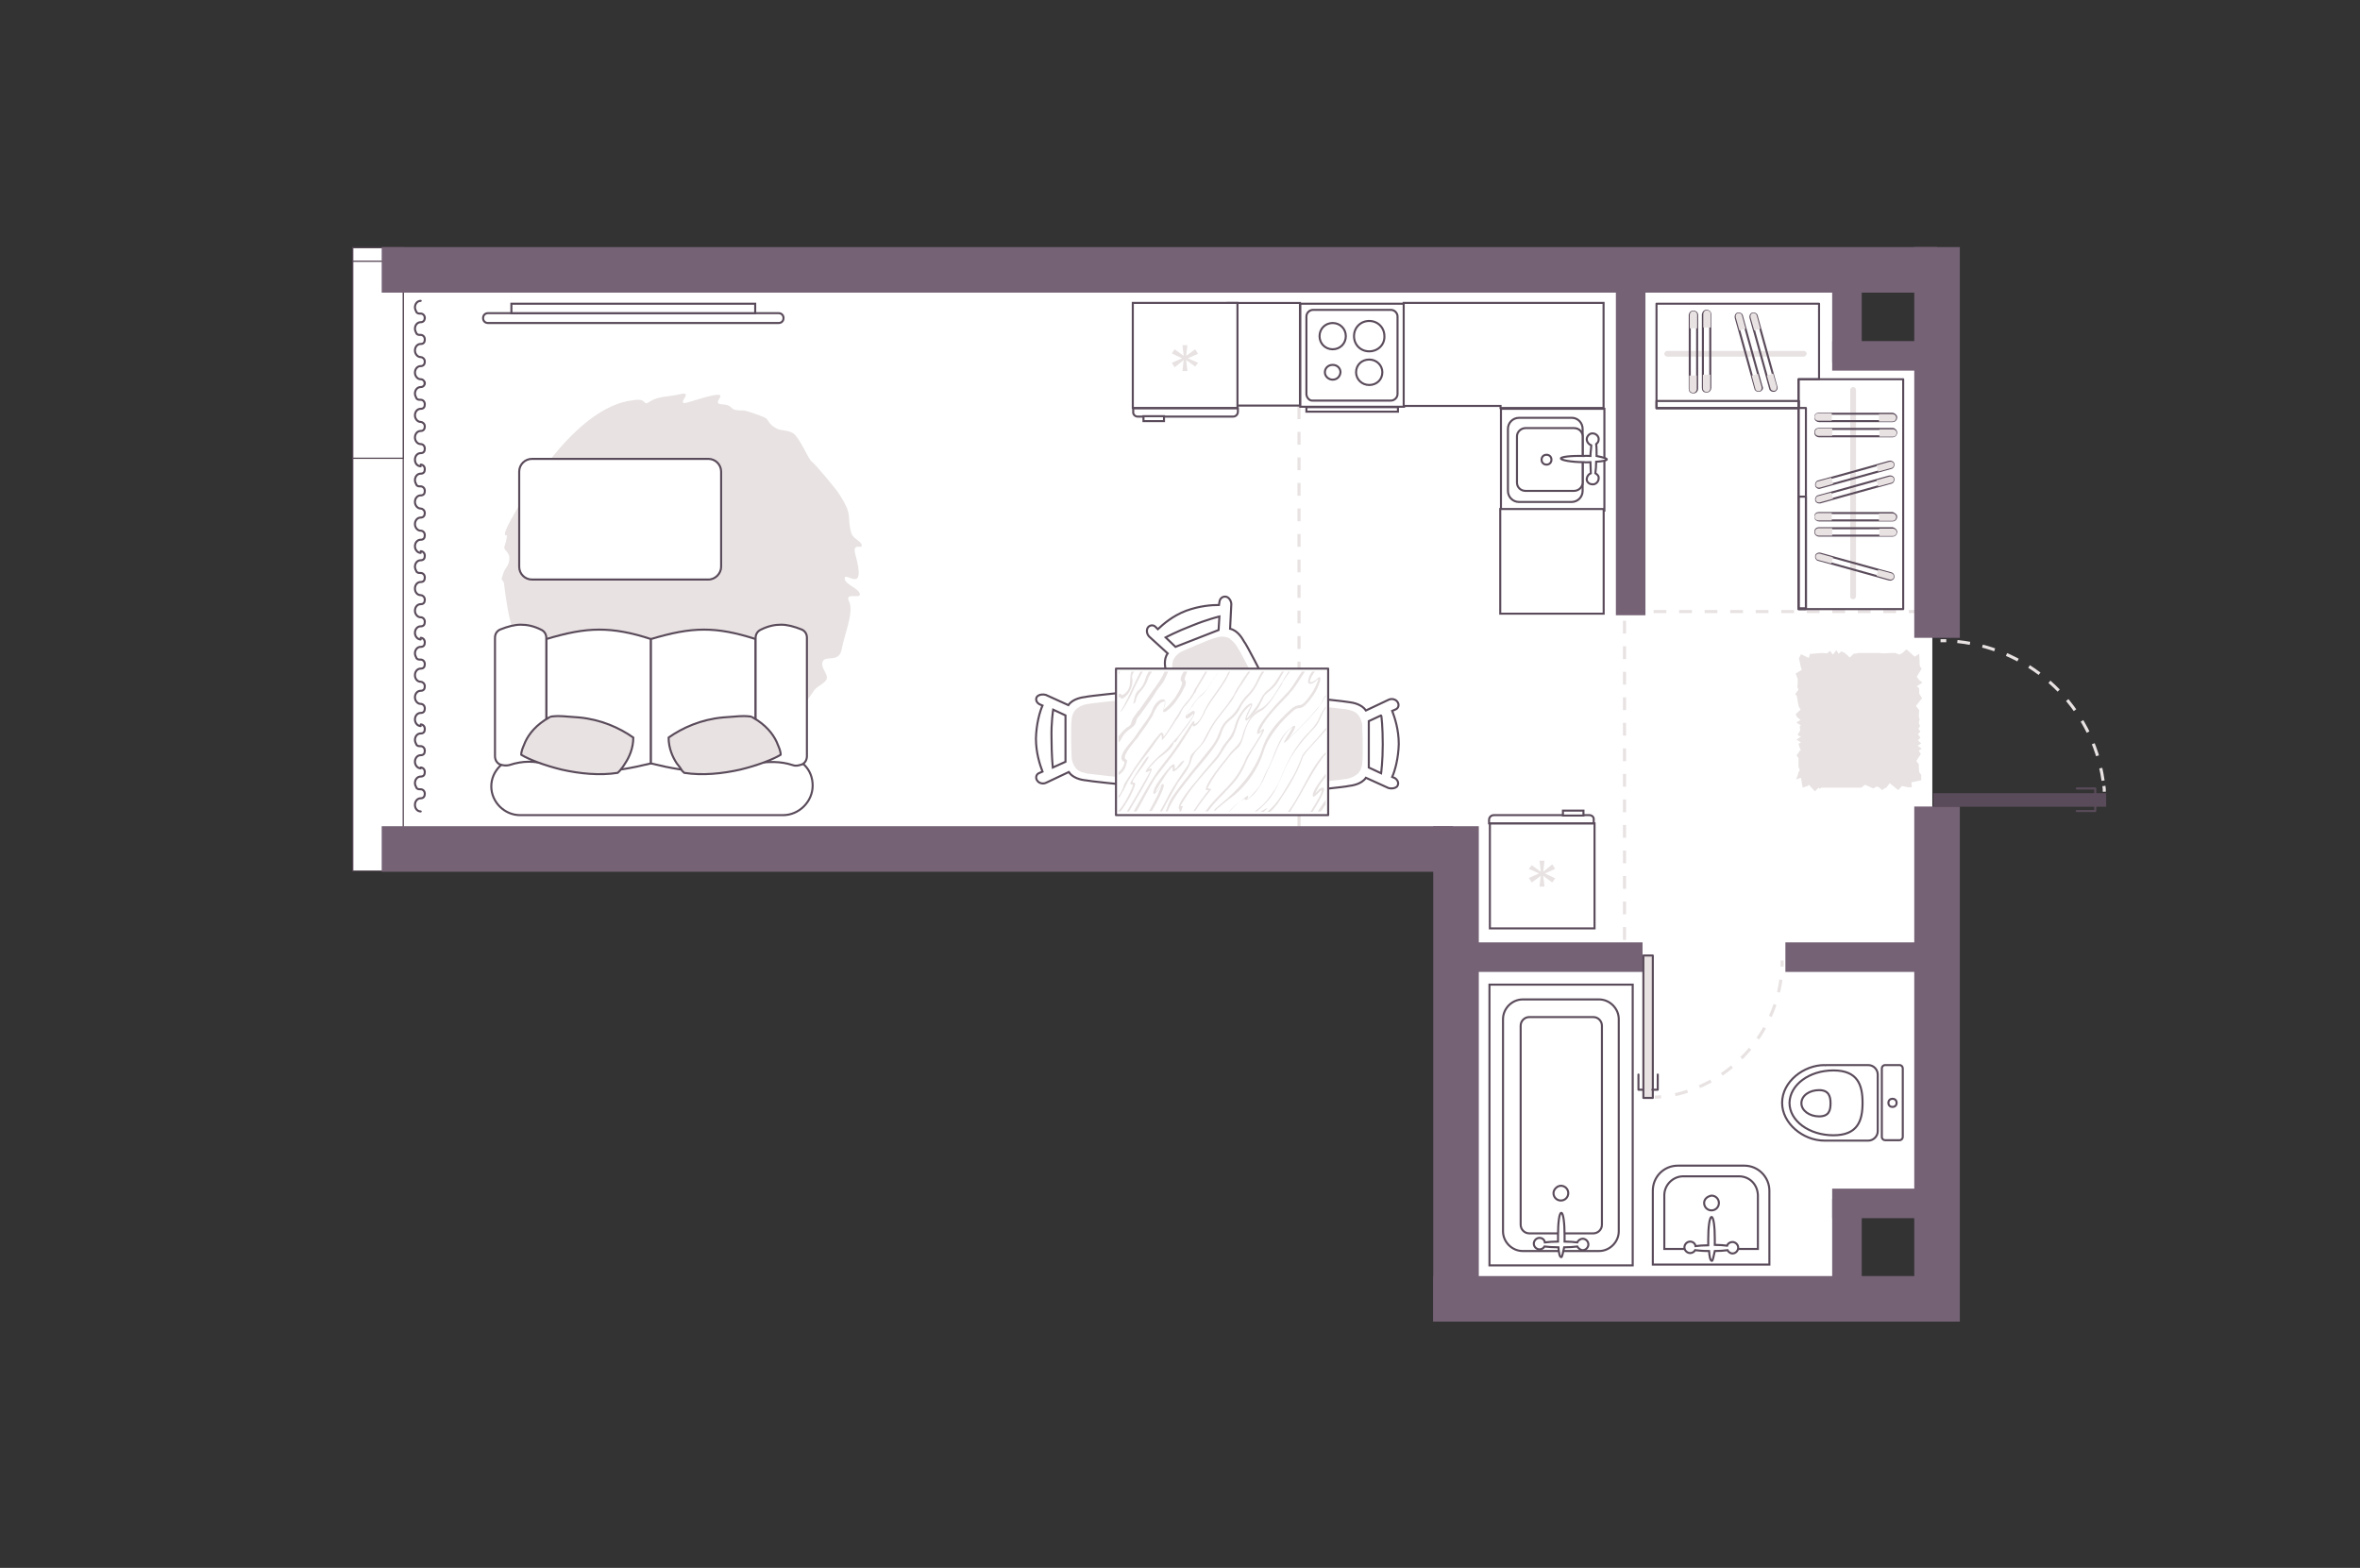 <?xml version="1.0" encoding="utf-8"?>
<!-- Generator: Adobe Illustrator 27.2.0, SVG Export Plug-In . SVG Version: 6.00 Build 0)  -->
<svg version="1.1" xmlns="http://www.w3.org/2000/svg" xmlns:xlink="http://www.w3.org/1999/xlink" x="0px" y="0px"
	 viewBox="0 0 575 382" style="enable-background:new 0 0 575 382;" xml:space="preserve">
<rect x="0" y="0" width="575" height="382" fill="#333333" stroke="none"/>
<style type="text/css">
	.st0{fill:#FFFFFF;}
	.st1{fill:#544653;}
	.st2{fill:none;stroke:#E8E2E2;stroke-width:0.75;stroke-dasharray:3.11,3.11;}
	.st3{fill:#756275;}
	.st4{fill:#5A4B5A;stroke:#5A4B5A;stroke-width:0.5;stroke-miterlimit:10;}
	.st5{fill:none;stroke:#5A4B5A;stroke-width:0.5;stroke-linecap:round;stroke-linejoin:round;}
	.st6{fill:#FFFFFF;stroke:#5A4B5A;stroke-width:0.5;}
	.st7{fill-rule:evenodd;clip-rule:evenodd;fill:#E8E2E2;}
	.st8{fill:#E8E2E2;}
	.st9{fill-rule:evenodd;clip-rule:evenodd;fill:#FFFFFF;stroke:#5A4B5A;stroke-width:0.5;}
	.st10{fill:#FFFFFF;stroke:#5A4B5A;stroke-width:0.5;stroke-linecap:round;stroke-linejoin:round;}
	.st11{clip-path:url(#SVGID_00000016759563501312470260000003913296663197823109_);}
	.st12{fill:#E8E2E2;stroke:#5A4B5A;stroke-width:0.5;stroke-linecap:round;stroke-linejoin:round;}
</style>
<g id="bg_1_">
	<path class="st0" d="M470.8,213.4l0-128l-20,0V66.4c0,0-354.1,2.1-354.1,0s0,139.8,0,139.8l257.5,0l0,110.1l97.4,0v-23.2h19.7
		L470.8,213.4z"/>
</g>
<g id="windows_1_">
	<g>
		<rect x="85.9" y="60.3" class="st0" width="12.3" height="151.9"/>
		<path class="st1" d="M98.1,60.5l0,151.6l-12,0l0-151.6H98.1 M98.4,60.2H85.8l0,152.1l12.6,0L98.4,60.2L98.4,60.2z"/>
	</g>
	<g>
		<rect x="85.9" y="63.7" class="st0" width="12.3" height="48"/>
		<path class="st1" d="M86.1,63.8l12,0l0,47.7h-12L86.1,63.8 M85.8,63.5l0,48.3h12.6l0-48.3L85.8,63.5L85.8,63.5z"/>
	</g>
</g>
<g id="plan">
	<polyline class="st2" points="468.2,149 395.8,149 395.8,233.2 355.3,233.2 355.3,204.7 316.5,204.7 316.5,68.7 	"/>
	<rect x="466.4" y="196.5" class="st3" width="11.1" height="125.5"/>
	<rect x="466.4" y="60.2" class="st3" width="11.1" height="95.2"/>
	<rect x="349.2" y="201.3" class="st3" width="11.1" height="120.7"/>
	<rect x="349.2" y="310.9" class="st3" width="125.7" height="11.1"/>
	<rect x="93" y="201.3" class="st3" width="261" height="11.1"/>
	<rect x="93" y="60.2" class="st3" width="379" height="11.1"/>
	<rect x="446.4" y="292.1" class="st3" width="7.2" height="25"/>
	<rect x="446.4" y="289.6" class="st3" width="27.1" height="7.2"/>
	<rect x="446.4" y="68.7" class="st3" width="7.2" height="19.6"/>
	<rect x="446.4" y="83.1" class="st3" width="27.1" height="7.2"/>
	<rect x="435" y="229.6" class="st3" width="40.6" height="7.2"/>
	<rect x="350.1" y="229.6" class="st3" width="50.1" height="7.2"/>
	<rect x="393.7" y="68.7" class="st3" width="7.2" height="81.2"/>
	<g>
		<g>
			<g>
				<path class="st2" d="M472.8,156.1c0.5,0,0.9,0,1.4,0"/>
				<path class="st2" d="M476.9,156.3c18.3,1.9,33,16,35.5,33.9"/>
				<path class="st2" d="M512.6,191.5c0.1,0.5,0.1,0.9,0.1,1.4"/>
			</g>
		</g>
		<rect x="471.3" y="193.5" class="st4" width="41.6" height="2.8"/>
		<polyline class="st5" points="510.5,193.5 510.5,192.1 506,192.1 		"/>
		<polyline class="st5" points="510.5,196.2 510.5,197.6 506,197.6 		"/>
	</g>
	<g>
		<path class="st6" d="M444.5,259.5c-5,0-10.3,4-10.3,9.2c0,5,5.1,9.2,10.3,9.2c0.1,0,0.3,0,0.4,0c0.1,0,0.1,0,0.2,0l10.1,0
			c1.2,0,2.3-1,2.3-2.3l0-13.8c0-1.2-1-2.3-2.3-2.3l-10.1,0c-0.1,0-0.1,0-0.2,0C444.8,259.6,444.6,259.5,444.5,259.5z"/>
		<path class="st6" d="M446.7,260.8c5.9,0,7.1,3.5,7.1,7.9c0,4.4-1.2,7.9-7.1,7.9c-5.9,0-10.7-3.5-10.7-7.9
			C436.1,264.3,440.8,260.8,446.7,260.8z"/>
		<path class="st6" d="M443.2,265.6c2.3,0,2.8,1.4,2.8,3.2c0,1.8-0.4,3.2-2.8,3.2c-2.3,0-4.3-1.4-4.3-3.2
			C438.9,266.9,440.9,265.6,443.2,265.6z"/>
		<path class="st6" d="M463.6,260.3l0,16.7c0,0.4-0.3,0.8-0.8,0.8l-3.5,0c-0.4,0-0.8-0.3-0.8-0.8l0-16.7c0-0.4,0.3-0.8,0.8-0.8h3.5
			C463.3,259.5,463.6,259.9,463.6,260.3z"/>
		<circle class="st6" cx="461.1" cy="268.7" r="1"/>
	</g>
	<g>
		<g>
			<rect x="362.9" y="239.9" class="st6" width="34.9" height="68.4"/>
			<path class="st6" d="M366.2,248.3c0-2.6,2.2-4.8,4.8-4.8l18.6,0c2.6,0,4.8,2.2,4.8,4.8l0,51.7c0,2.6-2.2,4.8-4.8,4.8l-18.6,0
				c-2.6,0-4.8-2.2-4.8-4.8L366.2,248.3z"/>
			<path class="st6" d="M388.2,247.8c1.2,0,2.1,1,2.1,2.1l0,48.5c0,1.2-1,2.1-2.1,2.1l-15.6,0c-1.2,0-2.1-1-2.1-2.1l0-48.5
				c0-1.2,1-2.1,2.1-2.1L388.2,247.8z"/>
		</g>
		<path class="st6" d="M375.1,304.4c0.5,0,1-0.3,1.2-0.7c0.9,0.1,2.1,0.2,3.4,0.2c0.1,1.4,0.3,2.4,0.7,2.4c0.2,0,0.4-1,0.7-2.4
			c1.2,0,2.3-0.1,3.2-0.2c0.2,0.4,0.8,0.9,1.3,0.9c0.8,0,1.4-0.7,1.4-1.4c0-0.8-0.7-1.4-1.4-1.4c-0.5,0-1.1,0.4-1.3,0.9
			c-0.8-0.1-1.9-0.2-3.1-0.2c0-0.5,0-1,0-1.5c0-3-0.3-5.5-0.8-5.5s-0.8,2.4-0.8,5.5c0,0.5,0,1.1,0,1.5c-1.2,0-2.4,0.1-3.2,0.2
			c-0.1-0.7-0.7-1.1-1.3-1.1c-0.8,0-1.4,0.7-1.4,1.4C373.7,303.8,374.4,304.4,375.1,304.4z"/>
		<path class="st6" d="M378.5,290.7c0,1,0.8,1.8,1.8,1.8c1,0,1.8-0.8,1.8-1.8s-0.8-1.8-1.8-1.8C379.4,288.9,378.5,289.8,378.5,290.7
			z"/>
	</g>
	<g>
		<path class="st6" d="M425,284h-16.2c-3.4,0-6.1,2.7-6.1,6.1v18h28.4v-18C431.1,286.8,428.4,284,425,284z"/>
		<path class="st6" d="M423.7,286.6h-13.6c-2.5,0-4.6,2.1-4.6,4.6v13.1h22.8v-13.1C428.2,288.5,426.2,286.6,423.7,286.6z"/>
		<path class="st6" d="M415.2,293.1c0,1,0.8,1.8,1.8,1.8c1,0,1.8-0.8,1.8-1.8s-0.8-1.8-1.8-1.8C415.9,291.5,415.2,292.2,415.2,293.1
			z"/>
		<path class="st6" d="M416.2,301.9c0,0.5,0,1,0,1.5c-1.2,0-2.3,0.1-3.1,0.2c-0.1-0.7-0.7-1.1-1.3-1.1c-0.8,0-1.4,0.7-1.4,1.4
			c0,0.8,0.7,1.4,1.4,1.4c0.5,0,1-0.3,1.2-0.7c0.9,0.1,2,0.2,3.4,0.2c0.1,1.4,0.3,2.4,0.7,2.4c0.2,0,0.4-1,0.7-2.4
			c1.2,0,2.3-0.1,3.1-0.2c0.2,0.4,0.7,0.8,1.2,0.8c0.8,0,1.4-0.7,1.4-1.4c0-0.8-0.7-1.4-1.4-1.4c-0.5,0-1.1,0.3-1.3,0.9
			c-0.8-0.1-1.9-0.2-3-0.2c0-0.4,0-1,0-1.5c0-3-0.3-5.3-0.8-5.3C416.5,296.6,416.2,299,416.2,301.9z"/>
	</g>
	<g>
		<g>
			<path class="st6" d="M342.1,99.1l-25.3,0V74l25.3,0L342.1,99.1z"/>
			<path class="st6" d="M318.3,96V77.1c0-0.9,0.8-1.6,1.6-1.6h19c0.9,0,1.6,0.8,1.6,1.6V96c0,0.9-0.8,1.6-1.6,1.6l-19.1,0
				C319.1,97.7,318.3,96.9,318.3,96z"/>
			<path class="st6" d="M333.6,93.8c-1.8,0-3.2-1.4-3.2-3.1c0-1.8,1.4-3.1,3.2-3.1c1.8,0,3.2,1.4,3.2,3.1
				C336.8,92.5,335.4,93.8,333.6,93.8z"/>
			<path class="st6" d="M333.6,85.6c-2.1,0-3.7-1.6-3.7-3.7c0-2.1,1.6-3.7,3.7-3.7c2.1,0,3.7,1.6,3.7,3.7
				C337.4,84,335.7,85.6,333.6,85.6z"/>
			<path class="st6" d="M324.7,85.1c-1.8,0-3.2-1.4-3.2-3.2s1.4-3.2,3.2-3.2s3.2,1.4,3.2,3.2C327.9,83.7,326.5,85.1,324.7,85.1z"/>
			<path class="st6" d="M324.7,92.5c-1,0-1.9-0.8-1.9-1.8c0-1,0.8-1.8,1.9-1.8s1.9,0.8,1.9,1.8C326.5,91.8,325.7,92.5,324.7,92.5z"
				/>
		</g>
		<rect x="318.3" y="99.2" class="st6" width="22.3" height="1.1"/>
	</g>
	<g>
		<rect x="365.7" y="99.6" class="st6" width="25.2" height="24.8"/>
		<path class="st6" d="M382.9,122.3c1.5,0,2.7-1.2,2.7-2.7v-15.1c0-1.5-1.2-2.7-2.6-2.7h-12.9c-1.5,0-2.7,1.2-2.7,2.7v15.1
			c0,1.5,1.2,2.7,2.7,2.7H382.9z"/>
		<path class="st6" d="M383.5,119.6c1.1,0,2.1-0.9,2.1-2v-11.3c0-1.1-0.9-2-2.1-2h-11.8c-1.1,0-2.1,0.9-2.1,2v11.3
			c0,1.1,0.9,2,2.1,2H383.5z"/>
		<path class="st6" d="M378,112c0-0.7-0.5-1.2-1.2-1.2c-0.7,0-1.2,0.5-1.2,1.2s0.5,1.2,1.2,1.2C377.5,113.2,378,112.7,378,112z"/>
		<path class="st6" d="M388,118c0.8,0.1,1.5-0.7,1.5-1.4c0.1-0.6-0.3-1-0.8-1.3c0.1-0.8,0.2-1.8,0.2-2.8c1.6-0.1,2.6-0.3,2.6-0.6
			c0-0.2-1-0.5-2.5-0.8c0-1.1,0-2.2-0.1-2.9c0.4-0.3,0.6-0.7,0.6-1.1c0.1-0.8-0.7-1.5-1.4-1.5c-0.8-0.1-1.5,0.7-1.5,1.4
			c0,0.6,0.4,1.2,1.1,1.5c0,0.7-0.2,1.7-0.2,2.6c-0.5,0-1.1-0.1-1.6,0c-3.1-0.1-5.6,0.2-5.6,0.6s2.5,0.9,5.6,0.9
			c0.6,0.1,1.1,0,1.6,0c0,1,0.1,1.9,0.1,2.7c-0.5,0.2-0.9,0.7-1,1.3C386.5,117.3,387.1,118,388,118z"/>
	</g>
</g>
<g id="furniture_1_">
	<path class="st7" d="M122.8,142.1c0,0,0.6,5.7,1.6,9.5c1.2,4.4,1.2,2,3.3,6c0.5,0.9-0.6,1.1,0.2,2.2c0.7,1,1.2-0.3,2.6,2.6
		c1,2,1.7,3.9,3.4,5.4c1.5,1.3-1.1,1.4,1.7,2.6c5.9,1,2.2,5.4,7.1,5.4c1.7,0,2.1,1.7,3.8,3.2c1.7,1.4,2.3-0.6,4.4,0.2
		c1.5,0.5,2.3,1.3,3.2,1.9c1.8,1.2,2.9,0.2,4.4,0.6c0.5,0.2,1.5,0.5,3.4,1.1c4.4,1.3,6.4,1.6,10.6-1.5c1.1-0.8,1.8,3.9,7.3-2.2
		c1.8-2.1,2,1.5,3.1,1c1.1-0.5,1.3-2.7,2-3.4c0.8-0.6,1.5,1.8,6.4-3.1c2.8-2.8,4.3-1.4,5-2.5l1.8-2.5c0.6-1.3,2.7-1.9,3.3-3.1
		c0.5-1.2-1.7-3-0.9-4.4c0.7-1.5,4,0.5,4.6-3c0.6-3.4,3-9,1.8-11.5c-1.3-2.5,2.9-0.5,2.6-1.9c-0.3-1.4-3.6-2.3-3.7-3.7
		c-0.2-2.2,5.5,4.4,2.6-5.9c-0.9-3.3,2-0.9,1.5-2.5c-0.4-0.9-2.2-1.5-2.5-2.8c-1.2-4.3,0.7-4.1-3.4-10.1c-0.9-1.2-5.4-6.7-6.3-7.3
		c-0.7-0.5-2.9-5.8-4.4-6.8c-1.4-0.9-3-0.6-4.1-1.2c-2.1-1.1-1.9-2.1-2.6-2.5c-0.8-0.5-4.8-1.9-5.5-1.9c-4.1,0.1-1.8-1.3-5.3-1.5
		c-3.5-0.2,5.3-4.7-7.7-0.6c-4.4,1.4,1.3-2.7-2.2-1.9c-3.4,0.8-5.5,0.5-7.5,1.8c-2,1.4-0.5-0.9-4-0.3c-1.5,0.3-11.9,0.3-26.1,22.7
		c-7.5,12-4.8,9.9-4.8,10.3c0,0.9-0.4,2-0.6,2.7c-0.3,0.7,1.1,1.3,1.2,2.5c0.1,2.2-1,2.4-1.5,4.1
		C121.9,141.9,122.3,140.7,122.8,142.1z"/>
	<path class="st6" d="M172.6,141.2l-43,0c-1.7,0-3.1-1.4-3.1-3.1l0-23.2c0-1.7,1.4-3.1,3.1-3.1l43,0c1.7,0,3.1,1.4,3.1,3.1l0,23.2
		C175.7,139.7,174.3,141.2,172.6,141.2z"/>
	<rect x="438.2" y="92.4" class="st5" width="25.5" height="56"/>
	<rect x="438.2" y="99.4" class="st5" width="1.8" height="49"/>
	<rect x="438.2" y="121" class="st5" width="1.8" height="27.2"/>
	<path class="st8" d="M450.8,145.4V95c0-0.3,0.3-0.7,0.7-0.7s0.7,0.3,0.7,0.7v50.3c0,0.3-0.3,0.7-0.7,0.7S450.8,145.7,450.8,145.4z"
		/>
	<g>
		<path class="st5" d="M462,129.6c0,0.4-0.3,0.9-0.9,0.9h-17.9c-0.4,0-0.9-0.3-0.9-0.9c0-0.5,0.3-0.9,0.9-0.9h17.9
			C461.6,128.8,462,129.2,462,129.6z"/>
	</g>
	<path class="st8" d="M446.4,128.9v1.6h-3.3c-0.4,0-0.9-0.3-0.9-0.9l0,0c0-0.4,0.3-0.9,0.9-0.9h3.3V128.9z"/>
	<path class="st8" d="M457.9,130.4v-1.6h3.3c0.4,0,0.9,0.3,0.9,0.9l0,0c0,0.4-0.3,0.9-0.9,0.9h-3.3V130.4z"/>
	<g>
		<path class="st5" d="M462,125.9c0,0.4-0.3,0.9-0.9,0.9h-17.9c-0.4,0-0.9-0.3-0.9-0.9s0.3-0.9,0.9-0.9h17.9
			C461.6,125.2,462,125.5,462,125.9z"/>
	</g>
	<path class="st8" d="M446.3,125.2v1.6h-3.3c-0.4,0-0.9-0.3-0.9-0.9l0,0c0-0.4,0.3-0.9,0.9-0.9h3.3V125.2z"/>
	<path class="st8" d="M457.8,126.7v-1.6h3.3c0.4,0,0.9,0.3,0.9,0.9l0,0c0,0.4-0.3,0.9-0.9,0.9h-3.3V126.7z"/>
	<g>
		<path class="st5" d="M462,105.4c0,0.4-0.3,0.9-0.9,0.9h-17.9c-0.4,0-0.9-0.3-0.9-0.9s0.3-0.9,0.9-0.9h17.9
			C461.6,104.5,462,105,462,105.4z"/>
	</g>
	<path class="st8" d="M446.4,104.6v1.6h-3.3c-0.4,0-0.9-0.3-0.9-0.9l0,0c0-0.4,0.3-0.9,0.9-0.9h3.3V104.6z"/>
	<path class="st8" d="M457.9,106.2v-1.6h3.3c0.4,0,0.9,0.3,0.9,0.9l0,0c0,0.4-0.3,0.9-0.9,0.9h-3.3V106.2z"/>
	<g>
		<path class="st5" d="M462,101.7c0,0.4-0.3,0.9-0.9,0.9h-17.9c-0.4,0-0.9-0.3-0.9-0.9s0.3-0.9,0.9-0.9h17.9
			C461.6,100.9,462,101.3,462,101.7z"/>
	</g>
	<path class="st8" d="M446.3,100.9v1.6h-3.3c-0.4,0-0.9-0.3-0.9-0.9l0,0c0-0.4,0.3-0.9,0.9-0.9h3.3V100.9z"/>
	<path class="st8" d="M457.8,102.5v-1.6h3.3c0.4,0,0.9,0.3,0.9,0.9l0,0c0,0.4-0.3,0.9-0.9,0.9h-3.3V102.5z"/>
	<g>
		<path class="st5" d="M442.5,135.4c-0.1,0.4,0.1,0.9,0.5,1l17.3,4.8c0.4,0.1,0.9-0.1,1-0.5c0.1-0.4-0.1-0.9-0.5-1l-17.3-4.8
			C443.1,134.8,442.6,135,442.5,135.4z"/>
	</g>
	<path class="st8" d="M457.6,138.8l-0.4,1.5l3.2,0.9c0.4,0.1,0.9-0.1,1-0.5l0,0c0.1-0.4-0.1-0.9-0.5-1L457.6,138.8z"/>
	<path class="st8" d="M446.2,137.3l0.4-1.5l-3.2-0.9c-0.4-0.1-0.9,0.1-1,0.5l0,0c-0.1,0.4,0.1,0.9,0.5,1L446.2,137.3z"/>
	<g>
		<path class="st5" d="M442.5,118.3c-0.1-0.4,0.1-0.9,0.5-1l17.3-4.8c0.4-0.1,0.9,0.1,1,0.5s-0.1,0.9-0.5,1l-17.3,4.8
			C443.1,119,442.6,118.7,442.5,118.3z"/>
	</g>
	<path class="st8" d="M457.6,114.9l-0.4-1.5l3.2-0.9c0.4-0.1,0.9,0.1,1,0.5l0,0c0.1,0.4-0.1,0.9-0.5,1L457.6,114.9z"/>
	<path class="st8" d="M446.2,116.4l0.4,1.5l-3.2,0.9c-0.4,0.1-0.9-0.1-1-0.5l0,0c-0.1-0.4,0.1-0.9,0.5-1L446.2,116.4z"/>
	<g>
		<path class="st5" d="M442.5,121.9c-0.1-0.4,0.1-0.9,0.5-1l17.3-4.8c0.4-0.1,0.9,0.1,1,0.5s-0.1,0.9-0.5,1l-17.3,4.8
			C443.1,122.5,442.6,122.3,442.5,121.9z"/>
	</g>
	<path class="st8" d="M457.6,118.5l-0.4-1.5l3.2-0.9c0.4-0.1,0.9,0.1,1,0.5l0,0c0.1,0.4-0.1,0.9-0.5,1L457.6,118.5z"/>
	<path class="st8" d="M446.2,120l0.4,1.5l-3.2,0.9c-0.4,0.1-0.9-0.1-1-0.5l0,0c-0.1-0.4,0.1-0.9,0.5-1L446.2,120z"/>
	
		<rect x="365.4" y="124.2" transform="matrix(-1.836970e-16 1 -1 -1.836970e-16 514.925 -241.387)" class="st6" width="25.5" height="25.2"/>
	
		<rect x="295.4" y="77.6" transform="matrix(-1.836970e-16 1 -1 -1.836970e-16 394.322 -221.583)" class="st6" width="25" height="17.6"/>
	<g>
		<path class="st6" d="M388.4,200.6H363v25.6h25.5V200.6z"/>
		<path class="st9" d="M387.2,198.6h-23.2c-0.7,0-1.2,0.5-1.2,1.2v0.8h25.5v-0.8C388.4,199.1,387.9,198.6,387.2,198.6z"/>
		<rect x="380.8" y="197.5" class="st6" width="5" height="1.2"/>
		<g>
			<path class="st8" d="M373.2,210.8l2.2,1.6l0,0l-0.3-2.7h1.2l-0.3,2.7l0,0l2.2-1.8l0.7,1.1l-2.5,1.1l0,0l2.5,1.2l-0.7,1l-2.2-1.6
				l0,0l0.3,2.6h-1.2l0.3-2.6l0,0l-2.2,1.6l-0.7-1.1l2.5-1.1l0,0l-2.5-1.1L373.2,210.8z"/>
		</g>
	</g>
	<polygon class="st7" points="467.7,165.8 467,164.9 468.2,162.9 467.8,162.4 467.7,161.8 467.7,160.9 467.6,159.3 466.5,160 
		464.5,158.2 463.5,159.1 462.8,159.5 461.8,159.1 460.6,159.1 458.9,159.2 457.9,159.1 452.9,159.1 451.6,159.3 450.7,160.2 
		449.5,159.1 448.6,158.7 448,159.3 447.4,158.4 446.6,159.5 445.9,158.6 445.1,159.2 444.1,159.1 442.4,159.2 441.5,159.3 
		441,159.3 440.7,160.3 438.8,159.4 438.3,160.4 438.6,161.7 438.7,162.3 439,163.2 437.5,164.1 438,165.4 438,166.6 437.9,167.4 
		438.2,168 437.4,169.1 437.8,169.6 438.1,171.4 438.3,172.2 438.7,172.9 437.5,174 437.9,174.8 438.2,175 438.7,175.4 437.7,176 
		438.2,176.4 438.8,176.7 438.5,176.9 438.6,178 438,179 438.2,179.2 438.8,179.5 437.7,180.2 438.2,180.5 438.8,180.9 438.2,181.2 
		438.6,182.5 438.8,182.7 438.5,182.9 438,183.7 437.7,184 438.2,184.7 438.2,185.9 438.2,186.4 438.2,186.8 438.5,187.7 
		438.2,188.1 438.1,188.6 437.7,189.7 437.6,189.9 438.8,189.5 439.2,191.9 440.4,191.5 440.6,191.3 440.7,191.2 442.2,192.8 
		443.1,191.9 443.4,192.2 443.8,191.9 444.3,191.9 450.8,191.9 452.2,191.9 452.7,191.9 453.2,191.9 453.5,191.9 454.4,191.2 
		456.4,192.1 457.3,191.6 457.7,191.8 458,192 458.6,192.5 459.1,192.1 459.6,191.9 460.4,190.8 462.5,192.5 463.4,191.5 
		464.8,191.8 465.8,191.8 465.7,190.6 468.1,190.1 468.1,188.8 467.6,188.1 467.5,187 467.5,186.2 466.9,185.4 468,183.7 
		467.5,182.9 468.2,182.4 467.2,181.7 468.1,181.1 467.6,180.7 467.3,180.4 467.9,179.7 467.6,179.3 467.3,178.9 467.9,178.2 
		467.4,177.6 467.8,176.9 467.6,176.4 467.5,176 467.7,175.3 467.5,174.5 467.6,173 466.8,172 468.3,170.1 467.6,169 467.6,167.7 
		467,167.2 468.4,166.3 	"/>
	<g>
		<g>
			<path class="st6" d="M314.3,192.3c0.5,0.5,1.4,0.7,2.5,0.5c2.6-0.2,11.2-1.1,11.8-1.3c0.8-0.1,3.1-0.4,4.2-2l5.5,2.5
				c0.7,0.2,1.6,0.1,2.1-0.4c0.5-0.7,0.2-1.5-0.5-2l-0.7-0.3c0.7-1.6,1.5-4.5,1.6-8c0-3.6-1-6.5-1.6-8.1l0.7-0.3
				c0.9-0.3,1.1-1.3,0.5-2c-0.4-0.5-1.3-0.8-2.1-0.4l-5.5,2.6c-1-1.5-3.1-1.9-3.9-2c-0.9-0.2-9.4-1.1-12-1.3c-1.1-0.1-2,0.1-2.5,0.5
				c-0.8,0.7-0.8,1.8-0.8,2.3v17.1v0.2C313.5,190.4,313.5,191.5,314.3,192.3z M333.5,175.7l3-1.4c0.1,0,0.4,3,0.4,7.1
				c0,4-0.4,7-0.4,7l-3-1.4V175.7z"/>
			<path class="st8" d="M314.9,188.5c0,0.4,0,1.3,0.7,1.9c0.4,0.4,1.2,0.5,2.1,0.5c2.2-0.2,9.3-0.9,10-1.1c0.4,0,1.6-0.2,2.6-0.9
				c0,0,0,0,0.1-0.1c0.1,0,0.1-0.1,0.2-0.1c0.5-0.4,1.2-1.3,1.3-2.7c0.3-2.4,0-9.4,0-9.4s-0.2-2-1.6-3c-0.2-0.1-0.5-0.3-0.8-0.4l0,0
				c-0.7-0.2-1.2-0.3-1.5-0.4h-0.1c-0.7-0.1-7.8-0.9-10-1.1c-0.9-0.1-1.6,0.1-2.1,0.5c-0.7,0.5-0.7,1.5-0.7,1.9v14.2L314.9,188.5z"
				/>
		</g>
		<g>
			<g>
				<path class="st6" d="M253.3,171.6l0.7,0.3c-0.7,1.6-1.5,4.5-1.6,8c0,3.6,1,6.5,1.6,8.1l-0.7,0.3c-0.9,0.3-1.1,1.3-0.5,2
					c0.4,0.5,1.3,0.8,2.1,0.4l5.5-2.6c1,1.5,3.1,1.9,3.9,2h0.1c0.8,0.2,9.3,1.1,11.9,1.3c1.1,0.1,2-0.1,2.5-0.5
					c0.8-0.7,0.8-1.8,0.8-2.3v-17.1v-0.2c0-0.4,0-1.5-0.8-2.3c-0.5-0.5-1.4-0.7-2.5-0.5c-2.6,0.2-11.2,1.1-11.8,1.3
					c-0.8,0.1-3.1,0.4-4.2,2l-5.5-2.5c-0.7-0.2-1.6-0.1-2.1,0.4C252.2,170.3,252.5,171.2,253.3,171.6z M256.6,172.9l3,1.4v11.3
					l-3.1,1.4c0,0-0.3-3-0.3-7.1C256.1,175.9,256.6,172.9,256.6,172.9z"/>
				<path class="st8" d="M278.1,172.8c0-0.4,0-1.3-0.7-1.9c-0.4-0.4-1.2-0.5-2.1-0.5c-2.2,0.2-9.3,0.9-10,1.1
					c-0.4,0-1.6,0.2-2.6,0.9c0,0,0,0-0.1,0.1c-0.1,0-0.1,0.1-0.2,0.1c-0.5,0.4-1.2,1.3-1.3,2.7c-0.3,2.4,0,9.4,0,9.4s0.2,2,1.6,3
					c0.2,0.1,0.5,0.3,0.8,0.4l0,0c0.7,0.2,1.2,0.3,1.5,0.4h0.1c0.7,0.1,7.8,0.9,10,1.1c0.9,0.1,1.6-0.1,2.1-0.5
					c0.7-0.5,0.7-1.5,0.7-1.9V173L278.1,172.8z"/>
			</g>
		</g>
		<g>
			<g>
				<path class="st6" d="M297.1,146.7l-0.1,0.7c-1.8,0-4.7,0.2-8,1.4c-3.4,1.3-5.6,3.3-6.9,4.5l-0.5-0.5c-0.6-0.7-1.6-0.5-2,0.2
					c-0.3,0.6-0.2,1.5,0.4,2.1l4.5,4.1c-1.1,1.5-0.6,3.5-0.4,4.4l0,0.1c0.1,0.8,2.4,9,3.2,11.6c0.3,1.1,0.8,1.8,1.4,2.1
					c0.9,0.5,1.9,0.1,2.4-0.1l15.9-6.3l0.2-0.1c0.4-0.2,1.4-0.6,1.9-1.6c0.3-0.7,0.1-1.6-0.4-2.5c-1.2-2.4-5.1-10-5.6-10.5
					c-0.4-0.7-1.5-2.7-3.4-3.1l0.3-6c0-0.7-0.5-1.6-1.2-1.8C297.9,145.2,297.2,145.8,297.1,146.7z M297.1,150.2l-0.2,3.3l-10.5,4.1
					l-2.4-2.3c0,0,2.6-1.4,6.5-2.9C294.2,150.9,297.1,150.2,297.1,150.2z"/>
				<path class="st8" d="M305.1,170.2c0.4-0.2,1.2-0.5,1.5-1.3c0.2-0.6,0.1-1.3-0.3-2.1c-1-2-4.2-8.3-4.7-8.9
					c-0.2-0.4-0.8-1.4-1.8-2.1c0,0,0,0-0.1-0.1c0-0.1-0.1-0.1-0.2-0.2c-0.6-0.3-1.7-0.6-3-0.2c-2.4,0.6-8.7,3.5-8.7,3.5
					s-1.8,0.9-2.1,2.6c0,0.2-0.1,0.6-0.1,0.9l0,0c0,0.7,0.1,1.2,0.2,1.6l0,0.1c0.1,0.7,2,7.5,2.6,9.7c0.2,0.9,0.7,1.5,1.3,1.7
					c0.8,0.4,1.7,0,2-0.1l13.2-5.2L305.1,170.2z"/>
			</g>
		</g>
		<path class="st10" d="M271.9,162.9v35.7h51.7v-35.7H271.9z"/>
		<g>
			<defs>
				
					<rect id="SVGID_1_" x="280.7" y="155.4" transform="matrix(-1.836970e-16 1 -1 -1.836970e-16 478.445 -117.085)" width="34.1" height="50.5"/>
			</defs>
			<clipPath id="SVGID_00000151527311403121912350000014966462196433636746_">
				<use xlink:href="#SVGID_1_"  style="overflow:visible;"/>
			</clipPath>
			<g style="clip-path:url(#SVGID_00000151527311403121912350000014966462196433636746_);">
				<path class="st8" d="M307.9,183c1.1-3.6,4.5-7.6,7.4-10c1.5-1.2,1.5,0.9,4.7-3.6c0.8-1.2,1.3-2.4,1.6-3.4c0.2-0.8,0.1-1.1-0.2-1
					c-0.2,0.1-0.5,0.3-0.9,0.7c-0.3,0.2-0.5,0.4-0.8,0.4c-0.1,0.1-0.2,0.1-0.3,0.1s-0.1,0-0.2-0.1c0-0.1-0.1-0.1,0-0.3
					c0.4-1.6,2-3.2,3.7-4.8v-0.7c-1.6,1.5-3,2.8-3.7,4.1c-0.3,0.5-0.4,1-0.5,1.6c0,0.2,0,0.3,0.1,0.4c0.1,0.1,0.2,0.2,0.4,0.2
					c0.1,0,0.4,0,0.5-0.1c0.3-0.1,0.7-0.3,1-0.7c0.2-0.2,0.5-0.4,0.5-0.4s0,0.1-0.1,0.4c-0.3,1-0.9,2.1-1.5,3.1
					c-3.3,4.8-2.5,1.5-5.4,4.2c-3.2,3-5.6,5.6-6.9,10c-1.9,5.3-5.6,9.3-10,12.9c-0.6,0.5-1.2,1-1.6,1.5h0.4c0.7-0.7,1.7-1.5,3.2-2.7
					C303.4,192,306.5,187.5,307.9,183z"/>
				<path class="st8" d="M303.5,185.9c0.8-2,2.3-4,3.5-6.1c0.2-0.3,1-1.6,1-2.1c0,0.1,0-0.2-0.4,0c-0.5,0.3-1.1,1.2-0.5,0
					c1.6-3.3,4.5-5.9,6.9-8.5l0.3-0.4c1-1.1,1.3-1.6,1.7-2.2c2.6-4,3.3-5.4,7-8.3v-0.8c-0.3,0.2-0.7,0.5-1.8,1.4
					c-2,1.7-4.4,5.2-5.8,7.5c-0.3,0.5-0.7,1.1-1.5,2.1l-0.4,0.4c-1.6,1.7-7.4,7.6-7.2,9.7c0,0.7,1.2-0.5,1.2-0.5
					c0.2,0.4-3.6,5.8-3.9,6.6c-2.8,6.8-6.3,7.9-9.9,13h0.6c1.9-2.6,3.2-3.6,5.5-6.1C301.4,189.9,302.6,188.1,303.5,185.9z"/>
				<path class="st8" d="M284.1,186.1c2.5-3.1,3.9-5.3,6-8.7l0.5-0.9c0,0,0,0.1,0,0.2c0,0.2,0.1,0.4,0.5,0.2c1-0.5,1.6-1.8,2.3-3
					c0.1-0.3,0.3-0.7,0.4-0.9c0.9-1.6,1.9-3,3-4.5c0.3-0.5,0.8-1.1,1.1-1.6c0.7-1,1.1-1.8,1.5-2.6c0.2-0.5,0.5-1.1,0.8-1.4
					c0.2-0.3,0.5-0.5,0.9-0.9c4.4-3.8,8.3-8.6,9.7-13.9c0.9-2.8,1.8-4.5,3.1-6.9c-0.5-0.7-0.9,0.7-1.2,1.5c-1.1,2.2-1.6,3.5-2.3,5.9
					c0,0-1.2,3.3-2.1,4.6c-2.5,3.7-4.9,5.9-8,9c-0.1,0.1-0.2,0.2-0.3,0.4c-0.3,0.4-0.5,1-0.9,1.5c-0.3,0.8-0.8,1.5-1.4,2.5
					c-0.3,0.5-0.8,1.1-1.1,1.6c-1,1.5-2.1,2.8-3,4.6c-0.1,0.3-0.3,0.5-0.4,0.9c-0.5,1.1-1.2,2.3-2.1,2.7h-0.1c0-0.1,0-0.2,0-0.3
					c0-0.2,0.1-0.3-0.1-0.4c-0.1,0-0.3,0.1-0.5,0.4l-0.8,1.2c-2.2,3.4-3.6,5.6-6.2,8.8c-3.2,4-4.8,7.6-7.2,11.6h0.7
					c1.6-2.7,3.3-6.2,4.6-8.2C282.4,188.3,283.3,187.2,284.1,186.1z"/>
				<path class="st8" d="M290.7,188.4c2.2-2.7,5.9-6.6,6.9-9.8c1.1-3.5,3-2.9,4.6-6.2c1.2-2.4,2.7-3,4-5.5c0.1-0.3,0.3-0.5,0.4-0.8
					c1-2,1.9-3.3,3.5-4.8c-2.5,4.1,0.4,2,2.2-0.1c2.5-3,5.9-7.2,7.2-10.9c0.7-1.9,2-4.1,3.4-6.3v-0.7c-1.6,2.4-3,4.9-4,7.6
					c-1.1,2.9-4.7,7.7-6.9,10.1c-1.3,1.6-3.5,3.9-1.5,0.3c1.2-2.1-2.4,1.5-3.1,2.4c-0.4,0.7-0.9,1.5-1.2,2.3
					c-0.1,0.2-0.2,0.4-0.4,0.8c-0.8,1.4-1.3,1.8-1.8,2.4c-2.3,2.2-2.1,3.8-4.7,5.9c-2.4,2-1.9,3.8-3.8,6.4c-3.1,4.1-7.3,8.8-10.1,13
					c-0.7,1.2-1,2.2-1.4,3.2h0.5c0-0.1,0.1-0.2,0.1-0.3C285.8,194.3,288.7,191,290.7,188.4z"/>
				<path class="st8" d="M305.4,193.6c0.9-0.9,1.7-2.2,2.3-3.3c1.2-2.8,2.4-5,3.5-7.9c0.7-1.5,2.1-4.5,3.7-5.2
					c-0.5,1.4-4.8,6.9,0.7,1.3c1.7-1.7,3.9-3.9,5.5-5.9c0.5-0.8,0.9-1.3,1.2-1.8c0.2-0.4,0.5-0.8,0.8-1.2v-0.3c-0.5,0.6-0.7,1-1,1.6
					c-0.3,0.5-0.5,1.1-1.2,1.7c-1.9,2.5-4.8,5.2-7,7.5c0.2-0.3,3.3-4.8,0.5-2.7c-3.2,2.4-3.7,6.6-5.6,10.1c-0.9,1.5-1.3,3.3-2.3,4.5
					c-0.1,0.2-3.1,3.6-2.5,2.4c0.5-1.1-0.6-0.2-2,1.1c0.3-0.2,0.6-0.5,0.9-0.7C303.7,194.2,302.9,196,305.4,193.6z"/>
				<path class="st8" d="M322.2,184.7c0.3-0.4,0.5-0.7,0.8-0.9v-0.5c-0.9,0.9-1.7,1.9-2.5,3.1c-2.4,3.7-4.1,7.9-6.7,11.4h0.5
					c0.2-0.2,0.3-0.5,0.5-0.8C317.4,192.9,319.3,188.7,322.2,184.7z"/>
				<path class="st8" d="M308.8,196.9c-0.3,0-0.9,0.4-1.7,0.9h0.8C308.3,197.4,308.7,197.1,308.8,196.9z"/>
				<path class="st8" d="M312.3,189.1c2-5,4.3-7.9,8-11.8c1.3-1.3,1.5-3.1,2.7-4.8c0,0,0,0,0,0v-0.4c0,0.1-0.1,0.1-0.1,0.2
					c-2,2.7-1,2.9-3.8,5.9c-3.8,3.7-5.6,7.7-7.5,12.4c0,0.1-0.9,1.6-0.9,1.6c-2.4,3.6-3.2,4.1-5.1,5.6h0.5
					C309.4,195,310.5,193.4,312.3,189.1z"/>
				<path class="st8" d="M276.3,190.7c-1.3,0.2,1.5-3,2.1-3.9c0,0,2.2-3,1.2-2.4c-0.7,0.4-4,6.1-4.2,6.3c0,1.3,1.9-1.4-0.8,3.8
					c-0.8,1.5-1.5,2.4-2.1,3.1v0.1h0.5c1.4-1.8,3-4.6,3.5-6.3C276.6,190.9,276.7,190.8,276.3,190.7z"/>
				<path class="st8" d="M322.1,191.9c-0.9,0.1-2.5,3-0.9-0.1c0.6-1,1.2-1.8,1.8-2.5v-0.8c-1.6,2.1-3.5,4.6-3.1,5.5
					c0.3,0.8,3.1-3.4,1.8-0.3c-0.7,1.3-1.5,2.7-2.4,4.1h0.5C321.4,195.2,323.6,191.6,322.1,191.9z"/>
				<path class="st8" d="M281.7,185.3c1.3-1.3,4-2.6,4.4-4.7c0.1,0.9,1-0.8,1.1-1c0.2-0.3,0.7-1,1.2-1.6c1.3-1.7,2.8-3.8,2.7-4.5
					c-0.1-0.4-0.4-0.4-0.8-0.1c-0.2,0.1-0.4,0.4-0.8,0.5c-0.2,0.2-0.4,0.5-0.4,0.5c-0.2-0.2,0.3-0.9,0.8-1.5l0.3-0.4
					c0.2-0.2,0.4-0.5,0.5-0.7c0.7-1.2,1.1-1.5,1.6-2c0.3-0.2,0.7-0.5,1.1-1c0.7-0.8,1-1.3,1.3-1.8c0.1-0.3,0.3-0.8,0.7-1.2
					c0.4-0.5,0.8-1.2,1.2-1.7c0.4-0.7,0.9-1.2,1.2-1.7l0.4-0.7c2.6-3.9,3.5-3.9,6.2-6.6c4.8-4.8,4.6-12.5,7.8-16.7
					c0.5,0.2,2.7-3.5,4.5-4.2c1.7-0.9,2.1-1.7,3.1-3.3c0.2-0.4,1.1-1.6,1.9-2.6c0.1-0.1,0.2-0.2,0.2-0.3h-0.3c0,0.1-0.1,0.1-0.1,0.2
					c-0.7,0.9-1.5,2.1-1.9,2.6c-2.2,3.6-2.8,2.5-5,4.9c-0.2,0.3-0.4,0.5-0.7,0.9c0,0-0.8,1.5-1.3,1.4c-1.3-0.2-4.5,10.9-5.1,12.4
					c-2.5,5.3-5.8,5.9-9.1,10.9l-0.1,0.2l-0.4,0.7c-0.4,0.5-0.8,1.2-1.2,1.7c-0.4,0.5-0.8,1.2-1.2,1.7c-0.3,0.5-0.5,0.9-0.8,1.3
					c-0.3,0.5-0.5,1-1.2,1.6c-0.4,0.4-0.8,0.8-1.1,1c-0.5,0.5-1,1-1.8,2.2c-0.1,0.1-0.2,0.3-0.4,0.7l-0.3,0.4
					c-0.7,0.9-1.3,1.8-0.9,2.2c0.3,0.2,0.7-0.2,1.1-0.5c0.2-0.2,0.4-0.4,0.5-0.5c0.1-0.1,0.2-0.1,0.2,0c0.1,0.3-1.4,2.3-2.6,3.8
					c-0.4,0.7-1,1.3-1.2,1.6c-0.1,0.2-0.2,0.3-0.3,0.4c0,0-0.1,0-0.2,0.1c0,0.1-0.1,0.1-0.1,0.2c-0.1,0.1-0.1,0.1-0.2,0.2
					c-1.7,1.8-1.2,1.8-3.7,3.8c-0.5,0.4-5.4,5.3-2.4,3.7c0.2-0.1,0.1,0,0.1,0.2c0,0-3.7,6.6-5.7,9.8h0.5c1.3-2.2,5-8.3,5.6-10.2
					C280.8,186.3,278.1,189.1,281.7,185.3z M286.9,179.7c0.2-0.1,0.1,0.1-0.1,0.3C286.9,179.8,287,179.7,286.9,179.7z M286.7,180.2
					c-0.1,0.1-0.1,0.2-0.2,0.2C286.6,180.3,286.7,180.2,286.7,180.2z"/>
				<path class="st8" d="M301.9,195.4c-0.9,0.7-1.8,1.5-2.5,2.4h0.1C300.2,197,301.1,196.1,301.9,195.4z"/>
				<path class="st8" d="M274.6,185.4c0,0,0.3,0.1-0.4-0.5c-0.9-0.7,2.4-4.5,3-5.2c0.5-0.8,1.1-1.5,1.7-2.4c0.9-1.2,1.6-2.5,1.9-2.9
					c0-0.1,0.2-0.3,0.2-0.5c0.5-1.1,1.3-2.6,2.3-2.9c0.1,0,0.2-0.1,0.3-0.1c0.1,0,0.1,0,0.2,0.1c0,0.1,0,0.2,0,0.3
					c0,0.2-0.1,0.5-0.2,0.9c-0.1,0.4-0.2,0.9-0.2,1.1c0,0.3,0.3,0.3,1-0.2c0.9-0.7,1.8-1.6,2.5-2.8c0.8-1,1.4-2.3,1.9-3.3
					c0.2-0.8,0.1-1.1-0.1-1.3c-0.1-0.2-0.2-0.3,0.4-1.7c0.4-0.9,0.9-1.6,1.4-2.5c0.4-0.7,0.8-1.3,1.2-2.1c0.7-1.3,1.2-2.1,1.7-2.8
					c2.2-2.6,3.8-2.9,6.1-6.2c3-4.5,3.7-6.2,5.1-11.2c0.4-1.5,2.5-3.3,3.6-4.8c1.5-2.2,2.5-2.7,4.7-4.5c0.4-0.4,0.9-1,1.3-1.7h-0.8
					c-1.6,2.3-3.4,3-5.3,5.4c-1.2,1.6-1.4,2-3,3.4c-1.2,1.2-1.9,4.7-2.6,6.6c-1.6,3.8-3.9,7.9-7.3,10.4c-0.9,0.7-1.6,1.4-2.4,2.4
					c-0.7,0.8-1.2,1.6-1.9,2.9c-0.3,0.8-0.8,1.4-1.2,2c-0.4,0.8-1,1.6-1.4,2.5c-0.9,1.6-0.7,2-0.4,2.3c0.1,0.1,0.2,0.3,0,0.8
					c-0.3,1-1,2.1-1.6,3.1c-0.8,1-1.6,2-2.4,2.6c-0.3,0.2-0.4,0.3-0.4,0.3c0-0.1,0.1-0.3,0.2-0.7c0.2-0.4,0.2-0.8,0.2-1.1
					c0-0.2,0-0.4-0.1-0.5c-0.1-0.1-0.2-0.2-0.4-0.2c-0.1,0-0.3,0-0.4,0c-1.3,0.4-2.1,2-2.6,3.4c-0.1,0.2-0.2,0.3-0.3,0.5
					c-0.2,0.4-1,1.6-1.9,2.8c-0.9,1.2-1.7,2.5-2.1,3c-0.9,1.1-4.3,4.6-2.2,5.5c0.3,0.1-0.4,1.8-1.2,2.4c-0.1,0.1-0.2,0.1-0.2,0.2
					v0.7C273.5,188.1,274.2,187.7,274.6,185.4z"/>
				<path class="st8" d="M294.2,192c1.5-2.8,2.4-4,4.4-6.5c1.4-1.7,1.1-1.6,3-3.3c2-1.8,1-6.7,5.6-9c1.9-1,3.9-4.7,5-6.3l0.3-0.7
					c1.5-2.3,1.8-2.7,3.8-4.8c1.6-2,2.4-4.2,4.4-6.6c1.1-1.3,1.8-2.5,2.3-3.6v-0.7c-0.1,0.2-0.2,0.4-0.2,0.5
					c-1.6,3.3-2.8,3.9-4.5,6.6c-1.2,2.1-0.9,2.4-2.8,4.2c-0.7,0.7-1,1.1-1.5,1.7c-0.5,0.8-1,1.5-1.4,2.3l-0.1,0.2
					c-1.3,2-3.3,5.9-5.6,6.8c-2.3,1-3.7,4.6-4.3,6.8c-0.5,2-2.1,2.6-3.4,4.6c-0.8,1-6.1,7.3-5.3,8.3c1.1-0.1,0.3,0.2-0.4,1.3
					c-1.2,1.5-2,2.7-2.7,3.8h0.4c0.9-1.4,2-2.9,3.6-4.9C295.5,191.9,294.8,192.4,294.2,192z"/>
				<path class="st8" d="M288.5,194.9c1.8-3.1,5.3-6.9,7.8-9.7c1.3-1.4,2-3.3,3.5-4.9c1.9-2.2,1.1-5,4.3-8c2.2-2.2-1.7,3.1-0.4,3.3
					c0,0,1.1-0.9,1.4-1.3c2.1-2.5,1.6-2.2,2.8-4.5c0.2-0.5,0.8-0.9,1.1-1.2c0.9-0.7,1.4-1.2,1.9-1.8c1.2-1.7,1.5-2.9,3.1-4.8
					c1.5-2,2.1-2.8,3.8-4.6c2.6-2.4,3.6-6.1,5.3-8.9v-0.7c-0.6,0.8-1.2,1.6-1.7,2.9c-1.6,4.6-5.3,7.4-7.9,11.2
					c-0.9,1.2-1.6,2.4-2.4,3.7c-0.2,0.3-0.4,0.7-0.7,1c-0.4,0.5-0.9,1.1-1.6,1.6c-1.6,1.3-1.6,2.7-3.1,4.5c-2.1,2.8-2.7,3.5-0.9-0.2
					c1-2-0.9-1-1.9,0.4c-2.4,3.1-1.6,4.2-3.2,6.6c-0.8,1.2-1.6,1.8-2.4,3.5c-0.7,1.4-4.4,5.3-5.7,7.1c-0.7,0.8-5.5,6.3-4.2,7.2
					c0.1,0,0,0.2-0.1,0.5h0.4c0.3-0.8,0.5-1.3,0.5-1.4C287.4,196.3,287.3,196.9,288.5,194.9z"/>
				<path class="st8" d="M312,194.7c1.9-2.8,4.2-6.6,5.3-9.9c0.3-1.3,4.2-5,5.3-6.4c0.2-0.2,0.3-0.4,0.5-0.6v-0.5
					c-1.6,2-3.1,3.6-5,5.7c-0.7,0.8-0.9,1.2-1.2,2.1c0,0-1.1,2.8-1.9,4.1c-2.4,3.9-3.2,5.9-6.2,8.6h0.7
					C310.3,197,311.2,196.1,312,194.7z"/>
				<path class="st8" d="M319.7,146c-0.4,4-2.5,1.4-2.8,5.2c-0.1,1.6-1.2,2.8-2.1,4.1c-0.8,1.4,2.2-1.7,2.4-3.7
					c0.3-3.4,1.1-1.4,2.5-3.5c1.5-2.3-0.8-3.5,2.4-5.1c0.3-0.2,0.6-0.4,0.9-0.7v-0.5C321.8,143.1,320.2,142.2,319.7,146z"/>
				<path class="st8" d="M280.1,143.7c2-5,4.3-7.9,8-11.8c1.1-1,1.4-2.4,2.1-3.8h-0.3c-1,1.7-0.7,2.2-3,4.7
					c-3.8,3.7-5.6,7.7-7.5,12.4c0,0.1-0.9,1.6-0.9,1.6c-2.7,4-3.4,4.2-5.9,6.3v0.4c0.3-0.3,0.6-0.5,0.8-0.6
					C277.1,149.8,278.2,148.2,280.1,143.7z"/>
				<path class="st8" d="M282.5,128h-0.6c-3.1,2.9-5.4,5.5-6.7,9.8c-0.7,2-1.6,3.7-2.8,5.4v0.8c1.4-2,2.5-4.3,3.2-6.5
					C276.7,134.2,279.7,130.5,282.5,128z"/>
				<path class="st8" d="M276.6,151.5c-0.5,0-2.6,1.4-4.1,2.6v0.4c0.1-0.1,0.2-0.2,0.2-0.2C273.4,153.8,276.4,152.1,276.6,151.5z"/>
				<path class="st8" d="M275.8,132.3c0,0.1,0-0.2-0.4,0c-0.5,0.3-1.1,1.2-0.5,0c0.8-1.5,1.8-2.9,2.9-4.2h-0.7c-1.7,2-3.1,4-3,5.1
					c0,0.7,1.2-0.5,1.2-0.5c0.1,0.3-1.5,2.8-2.8,4.7v0.8c0.7-1.2,1.6-2.5,2.3-3.7C275.1,134,275.8,132.7,275.8,132.3z"/>
				<path class="st8" d="M273.1,170.1c0.2,0.7,3.1-1.5,2.8-4.7c0,0-0.7-1.4,1.7-2.8c3-1.8,1-3.8,3.4-4.9c2.2-1,2.5-2,3.8-3.8
					c0.4-0.7-0.2-0.4-0.7,0.2c-1.4,2.1-1.2,2.2-3.6,3.1c-2.4,1-0.1,2.7-3.7,5.1c-2.8,1.8,0.1,5.2-3.4,7.1c-0.1,0.1-0.3-0.9-1,0v0.7
					C272.7,169.8,273,169.7,273.1,170.1z"/>
				<path class="st8" d="M323,196v-1.1c-0.7,0.9-1.3,1.9-2,2.9h0.8C322.2,197.2,322.6,196.6,323,196z"/>
				<path class="st8" d="M275.3,189.6c1.5-2.6,2.5-3.8,4.3-6.1c1.1-1.4,2.1-3,3.3-4.5c0.7,0.3-1.1,3.7,2.8-2.2l0.2-0.3l0.4-0.7
					c0.7-0.9,1.2-1.6,1.6-2.6c0.4-0.8,0.9-1.3,1.3-1.7c0.3-0.4,0.8-1,1.3-1.7c0.2-0.3,0.4-0.8,0.8-1.2c0.1-0.3,0.3-0.7,0.4-0.9
					c0.3-0.5,2.5-4,3.5-6.1c0.3-0.5,0.4-1,0.5-1.2c0.2-0.7,0.1-0.9-0.4-0.3c-0.2,0.2-0.7,0.8-1.3,1.6c-0.5,0.8-0.9,1.1-1,1.2
					c0-0.1,0-0.1,0-0.2c0.1-0.5,0.5-1.6,1.1-2.4c0.7-0.9,1.4-1.7,2.3-2.6c2.1-2.2,6.3-5.4,7.4-7.9c0.3-0.8,1.1-2.1,1.1-2.9
					c0,0,0-0.7-0.7-0.2c-0.3-0.2,2.8-7.3,3.3-7.9c0.7-1.1,5-6.3,4.3-5c-1.1,1.8,2,0.1,3.1-1.8c0.3-0.8,1.1-1.8,1.8-2.4
					c0.4-0.4,0.9-0.9,1.4-1.5h-0.5c-0.4,0.5-0.7,0.8-1,1.1c-1.1,1-2.7,4.7-4.4,4.9c-0.2,0,1.1-1.3,0.5-1.4c0.1,0-2.5,2.2-3,2.7
					c-3,3.1-4.7,7.3-5.9,11.4c-0.7,2.3,2.1-2.2-0.3,2.8c-1,2.1-2.8,3.5-4.4,5.1c-0.9,1-2,1.7-3,2.7c-0.9,0.9-1.6,1.7-2.3,2.7
					c-0.5,0.9-1,2-1.2,2.6c0,0.2,0,0.4,0,0.5c0,0.2,0.2,0.2,0.4,0.1c0.2-0.1,0.7-0.5,1.3-1.4c0.3-0.4,0.7-0.8,0.9-1.1
					c-0.1,0.1-0.2,0.3-0.3,0.7c-1.1,2-3.2,5.4-3.5,6c-0.2,0.2-0.3,0.5-0.5,0.9c-0.2,0.4-0.4,0.9-0.7,1.2c-0.4,0.8-0.9,1.2-1.3,1.7
					c-0.4,0.5-0.9,1.1-1.3,1.8c-0.5,1-1.1,1.7-1.6,2.6l-0.4,0.7l-0.2,0.3c-0.4,0.7-1.4,2.2-1.9,2.8c0-0.4,0-0.9-0.5-1h-0.1
					c-0.9,0.5-6.5,8.5-7.1,9.6c-0.7,1-1.3,2-1.9,3c-0.4,1.4-0.9,2.3-1.4,2.9v0.5c0.3-0.3,0.5-0.7,0.8-1.2
					C274.1,192.1,274.5,190.8,275.3,189.6z"/>
				<path class="st8" d="M274.5,128h-0.7c-0.5,0.3-0.9,0.8-1.2,1.3v0.4C273,129.1,273.6,128.5,274.5,128z"/>
				<path class="st8" d="M279.9,149.2c1.9-2.8,4.2-6.6,5.3-9.9c0.3-1.3,4.2-5,5.3-6.4c0.9-1.2,1.7-2.3,2.6-3.4
					c0.2-0.2,0.4-0.5,0.7-0.8c0.2-0.3,0.4-0.5,0.6-0.8h-0.4c-0.2,0.2-0.3,0.4-0.5,0.5c-0.2,0.2-0.4,0.5-0.7,0.8
					c-2.5,3.3-4.3,5.2-7,8.1c-0.7,0.8-0.9,1.2-1.2,2.1c0,0-1.1,2.8-1.9,4.1c-2.7,4.6-3.4,6.5-7.8,9.9c-0.5,0.4-1.5,1.4-2.4,2.4v0.8
					c0.1-0.2,0.2-0.3,0.2-0.3C275.3,153.3,277.5,152.9,279.9,149.2z"/>
				<path class="st8" d="M273.5,128h-0.4c-0.2,0.3-0.4,0.5-0.5,0.7v0.4c0.1-0.1,0.3-0.3,0.3-0.4C273.1,128.5,273.3,128.3,273.5,128z
					"/>
				<path class="st8" d="M302.9,129.9c-0.2,0.2-0.4,0.4-0.7,0.9c-0.3,0.5-0.5,1-0.7,1.3c-0.2,0.4-0.3,0.8-1.2,1.6
					c-0.3,0.3-0.8,0.7-1.2,1c-0.7,0.4-1.3,1-1.8,1.5l-0.1,0.2c0,0-3.1,4.1-1.5,3.9c0.5-0.1,1.6-1.5,2.2-2c0.2-0.2,0.4-0.4,0.5-0.2
					c0,0.1-0.2,0.5-0.7,1.2c-1.8,2.8-1.3,2-3.2,3.6c-0.7,0.7-1.1,3.3-2.7,5.1c-1.6,2-4,5.5-5.3,7.8c-2.1,3.4-6.5,6.1-7.5,9.8
					c-0.3,1-0.7,1.7-1.4,2.4c0,0-0.9,0.5-1.2,2.2c-0.1,0.4-0.2,0.9-0.3,1.3c0.2-0.1,0.4-0.3,0.5-0.4c0-0.1,0.1-0.2,0.1-0.3
					c0.4-2.4,1.9-2.2,3-5.4c0.8-2.2,3.4-4.3,5-6.3c0.5-0.5,1-1.2,1.5-1.8c1-1.1,1.6-3,3-4.7c1.1-1.4,1.9-2.7,3.2-4.3
					c2-2.3,1.3-4,3.2-5.3c1.1-0.9,1.9-2.2,2.6-3.3c0.4-0.8,0.8-1.4,0.7-1.7v-0.1c-0.2-0.3-0.7-0.1-1.2,0.3c-0.1,0.1-2.8,3.1-1.8,1
					c0.4-0.8,1.1-1.7,1.6-2.4l0.1-0.2c0.3-0.5,1-1,1.5-1.4c0.5-0.3,1-0.7,1.3-1.1c0.9-1,1.1-1.4,1.3-1.8c0.1-0.3,0.2-0.7,0.7-1.2
					c0.2-0.3,0.4-0.5,0.5-0.9c0.1-0.2,0.3-0.4,0.7-0.8c0.4-0.4,0.6-0.8,0.9-1.2h-0.4c-0.2,0.4-0.4,0.7-0.8,1.1
					C303.3,129.5,303.1,129.7,302.9,129.9z"/>
				<path class="st8" d="M322.4,131c-3.3,5.4-2.2,3-2.8,2.5c-1.8,0.8-3.8,2.8-5.1,4.2c-0.1,0.2-3.5,5.9-3.6,5.9
					c-1.2,1.8-1.2,3.7-1.8,5.9c-0.1,0.7,0.5,0.3,0.9-2.2c0.3-2.8,2.2-5,3.6-7.4c0.8-1.3,4.2-5.8,5.7-5.9c0,0.1-0.9,2.4,1.8,0
					c0.4-0.4,1.3-2.2,1.6-2.8c0.1-0.2,0.2-0.4,0.3-0.7c0,0,0,0,0,0v-0.7c-0.1,0.2-0.2,0.3-0.2,0.5
					C322.6,130.5,322.5,130.8,322.4,131z"/>
				<path class="st8" d="M273.2,180c0.5-0.9,1-1.6,2.1-2.4c0.1,0,0.2-0.1,0.3-0.2c0.5-0.4,1-0.7,1.2-1.6c0.1-0.5,0.2-0.7,0.5-1.1
					c0.1-0.1,0.2-0.2,0.3-0.3c0.3-0.4,0.7-1,1-1.4c1.1-1.5,2.3-3.1,3.2-4.7c0.4-0.5,0.7-1,1-1.3c0.4-0.5,0.8-1,1.4-2.4l0.2-0.5
					c0.7-1.3,1.9-3.8,2.2-4.2l0.1-0.2c0.7-1,3.2-4.8,3.6-4.8c0,0,0,0.1-0.1,0.4c-0.2,0.7-0.1,0.9,0.1,0.9c0.3,0,1.1-1,1.5-1.5
					c0.3-0.4,0.8-1,1.1-1.5c2-2.8,1.2-2.4,3.8-4.3c1.9-1.5,2.5-4.5,3.7-6.3c0,0,1.5-3,2.4-4.6c0.3-0.7,0.8-1.3,1.2-1.8
					c0,0,1.2-2.7,2.8-4.1c0.2-0.2,3.6-3.1,3.2-3.9h-1.5c0.1,0.8,0.9,0.4,1,0.4c0,0.4-4.3,4.5-4.7,5c-0.7,1-1.4,2.5-2.1,3.6
					c-1.1,1.7-2,3.8-3.2,5.8c-2,3.3-1,3.7-4.4,6.5c-1.1,0.9-1.3,1-2,2.3c0,0-0.8,1.3-0.9,1.4c-0.3,0.5-0.8,1.1-1.1,1.4
					c-0.3,0.4-0.9,1.2-1,1.2c0,0,0.1-0.1,0.1-0.3c0.2-0.8,0.1-1-0.1-1c-0.7,0-3.4,4-4.2,5.1l-0.1,0.2c-0.3,0.5-1.6,3-2.3,4.3
					l-0.2,0.5c-0.7,1.2-1,1.7-1.4,2.2c-0.2,0.3-0.5,0.8-1,1.4c-1,1.4-2.1,3-3.2,4.6c-0.4,0.4-0.8,1-1.1,1.4
					c-0.1,0.1-0.2,0.2-0.2,0.3c-0.4,0.5-0.5,0.7-0.7,1.4c-0.2,0.8-0.5,1-0.9,1.2c-0.1,0.1-0.2,0.1-0.3,0.2c-1.1,0.9-1.6,1.6-2.3,2.6
					c0,0.1-0.1,0.1-0.1,0.2v1.1c0,0,0,0,0,0C272.9,180.7,273,180.4,273.2,180z"/>
				<path class="st8" d="M290.3,185.1c0.7-2.4,2.3-2.7,3.7-5.4c2.1-4.3,3-4.8,5.6-8.3c0.3-0.4,0.7-0.9,0.9-1.3
					c0.4-0.7,0.5-1.1,0.8-1.4c0.3-0.5,0.4-0.9,1.4-2.2l1.3-2c2.3-3.4,4.4-5,6.7-7.9c4.3-5.6,4.5-11.1,8.9-16.8
					c1.1-1.4-0.9,0.4-1.3,1c-4.3,5.4-3.6,11-9.3,17.3c-2.3,2.4-3.5,3.5-5.4,6.3c-0.7,1-1.2,1.7-1.3,2c-0.9,1.3-1.1,1.7-1.4,2.3
					c-0.1,0.3-0.3,0.7-0.8,1.4c-2.2,3.4-3.9,4.5-6.1,8.8c-1.4,2.8-1.5,2.6-3.6,4.8c-0.7,0.8-0.4,2-1.1,2.9c0,0-3.7,5.2-5,8
					c-0.6,1.1-1.1,2.1-1.7,3.1h0.5c1.3-2.4,2.6-4.8,3.9-7C288.1,189.1,289.8,187.3,290.3,185.1z"/>
				<path class="st8" d="M283.1,191.1c-0.2,0.1-2.3,3.3-1.2,1.1c0.1-0.2,4.3-7.2,3.8-4.8c-0.3,2.1,4-2.9,2.5-2
					c-0.9,0.5-2.1,2.9-2,1.5c0.3-2.9-4.4,4.2-4.4,4.2c-1.2,2-1.1,3.6,0.7,0.9c1.2-2-0.4,1.6-0.4,1.6c-0.8,1.5-1.4,2.8-2.1,4h0.6
					C280.7,197.6,284.9,190.3,283.1,191.1z"/>
				<path class="st8" d="M275.5,169.5c1.3-2.8,3.4-7.4,5.4-9.3c2.4-2.4,3.1-2.6,5-5.6c0-0.1,6.2-8.7,3.9-8.3c-0.9,0.1-2.5,3-0.9-0.1
					c1.5-2.7,3.3-3.8,4.8-6.8c0.5-1,1.2-1.7,2-2.5c0,0,0.9-0.7,1.5-2.6c0.5-2.3,0.9-2.5,2.7-3.9c0.6-0.5,1.2-1.4,1.8-2.3h-0.2
					c-0.5,0.8-1.1,1.6-1.6,2.1h-0.1c-2.1,1.5-2.4,1.8-3.1,4.3c-0.7,2.3-2.6,3-3.8,5.6c-0.5,1.1-5.9,6.8-5.3,8.4
					c0.3,0.8,3.1-3.4,1.8-0.3c-2,4-5.3,8.7-8.6,11.5c-3.2,2.6-5.3,9.9-7.9,13.8c0.1-0.1,0.3-0.2,0.4-0.3
					C274.2,172,274.8,170.8,275.5,169.5z"/>
				<path class="st8" d="M275.5,145c1.2-2.8,2.4-5,3.5-7.9c0.7-1.5,2.1-4.5,3.7-5.2c-0.5,1.4-4.8,6.9,0.7,1.3
					c1.5-1.5,3.4-3.4,4.8-5.1h-0.3c-1.8,2.2-4.4,4.6-6.3,6.6c0.2-0.3,3.3-4.8,0.5-2.7c-3.2,2.4-3.7,6.6-5.6,10.1
					c-0.9,1.5-1.3,3.3-2.3,4.5c-0.1,0.1-1,1.3-1.8,2v0.3c0.2-0.2,0.4-0.4,0.7-0.6C274.1,147.4,275,146.1,275.5,145z"/>
				<path class="st8" d="M282.6,151.6c2.6-4.1,4.5-8.3,7.4-12.3c1.9-2.4,3.1-2.8,4.7-6c0.8-1.6,1.7-3.2,3.8-5.3h-0.5
					c-1.9,2-2.8,3.6-3.6,5.2c-1.6,2.9-4,4.8-6.1,7.7c-3.2,5-5.3,10.9-9.7,14.7c-3.3,2.8-4.7,4.3-6,7.7v1.1c0-0.1,0.1-0.2,0.1-0.3
					C275.7,156.6,279.1,157.2,282.6,151.6z"/>
			</g>
		</g>
	</g>
	<g>
		<path class="st6" d="M198,191.4c0,3.9-3.3,7.2-7.2,7.2l-64.1,0c-3.8,0-7-3.2-7-7s3.1-6.7,6.9-7.4c0.1,0,0.3-0.1,0.4-0.1
			c0.2,0,0.7-0.1,1.4-0.1c0.8,0,1.8-0.1,2.8-0.1c2.3-0.1,5.3-0.2,8.4-0.3c6.3-0.2,14.2-0.3,17.5-0.3c1.3,0,2.7,0.1,4,0.2l5.5,0.9
			c2,0.3,3.9,0.3,5.9,0.2c4-0.3,11.3-0.8,16.4-0.3c0.8,0,1.4,0.1,2.1,0.1C195.2,184.5,198,187.5,198,191.4z"/>
		<path class="st6" d="M158.6,155.7l0,30.3c-5,1.2-8.9,1.9-12.8,1.9c-3.8,0-7.8-0.7-12.7-1.9v-30.3c5-1.5,9-2.3,12.9-2.3
			C149.8,153.4,153.7,154.1,158.6,155.7z"/>
		<path class="st6" d="M184.1,155.7l0,30.3c-5,1.2-8.9,1.9-12.8,1.9c-3.8,0-7.8-0.7-12.7-1.9l0-30.3c5-1.5,9-2.3,12.9-2.3
			C175.3,153.4,179.1,154.1,184.1,155.7z"/>
		<path class="st6" d="M184.1,155.4l0,30.5c3.3-0.3,5.9-0.5,9,0.5c0.8,0.3,1.6,0.1,2.4-0.2c0.7-0.4,1.1-1.1,1.1-2v-28.8
			c0-0.9-0.4-1.6-1.2-2c-2-0.8-3.6-1.2-5.1-1.2s-3.1,0.3-4.9,1.2C184.5,153.8,184.1,154.6,184.1,155.4z"/>
		<path class="st6" d="M133.1,155.4v30.8c-2.8-0.8-5.7-0.9-9,0.2c-0.8,0.2-1.6,0.1-2.4-0.2c-0.7-0.4-1.1-1.1-1.1-2l0-28.8
			c0-0.9,0.4-1.6,1.2-2c2-0.8,3.6-1.2,5.1-1.2c1.5,0,3.1,0.3,4.9,1.2C132.7,153.8,133.1,154.6,133.1,155.4z"/>
		<path class="st12" d="M152.3,186c1-1.5,2-3.7,2-6.3c-3.4-2.4-7.9-4.4-13.2-4.9c-3.5-0.3-5.1-0.4-6-0.3c-0.4,0-0.7,0.1-0.9,0.1
			c-0.1,0-0.1,0.1-0.2,0.1l0,0c-0.1,0-0.1,0.1-0.2,0.1c-3.2,1.8-4.9,4-5.8,5.9c-0.4,1-0.8,1.8-0.9,2.4c-0.1,0.3-0.1,0.5-0.1,0.7v0.1
			c2,1.2,5.7,2.6,9.8,3.6c4.4,1,9.3,1.5,13.7,0.8l0.1-0.1c0.1-0.1,0.2-0.2,0.4-0.4C151.4,187.3,151.9,186.7,152.3,186z"/>
		<path class="st12" d="M164.9,186c-1-1.5-2-3.7-2-6.3c3.4-2.4,7.9-4.4,13.2-4.9c3.5-0.3,5.1-0.4,6-0.3c0.4,0,0.7,0.1,0.9,0.1
			c0.1,0,0.1,0.1,0.2,0.1l0,0c0.1,0,0.1,0.1,0.2,0.1c3.2,1.8,4.9,4,5.8,5.9c0.4,1,0.8,1.8,0.9,2.4c0.1,0.3,0.1,0.5,0.1,0.7v0.1
			c-2,1.2-5.7,2.6-9.8,3.6c-4.4,1-9.3,1.5-13.7,0.8l-0.1-0.1c-0.1-0.1-0.2-0.2-0.4-0.4C165.9,187.3,165.5,186.7,164.9,186z"/>
	</g>
	<g>
		<path class="st6" d="M189.7,76.3c0.7,0,1.2,0.5,1.2,1.2s-0.5,1.2-1.2,1.2h-70.8c-0.7,0-1.2-0.5-1.2-1.2s0.5-1.2,1.2-1.2H189.7z"/>
		<rect x="124.6" y="74" class="st6" width="59.4" height="2.3"/>
	</g>
	<g>
		<path class="st6" d="M276,99.4l25.5,0V73.8l-25.5,0L276,99.4z"/>
		<path class="st9" d="M277.2,101.5l23.2,0c0.7,0,1.2-0.5,1.2-1.2v-0.8l-25.5,0v0.8C276,101,276.6,101.5,277.2,101.5z"/>
		<rect x="278.6" y="101.4" class="st6" width="5" height="1.2"/>
		<g>
			<path class="st8" d="M291.2,89.3l-2.2-1.6l0,0l0.3,2.7h-1.2l0.3-2.7l0,0l-2.2,1.8l-0.7-1.1l2.5-1.1l0,0l-2.5-1.2l0.7-1l2.2,1.6
				l0,0l-0.3-2.6h1.2l-0.3,2.6l0,0l2.2-1.6l0.7,1.1l-2.5,1.1l0,0l2.5,1.1L291.2,89.3z"/>
		</g>
	</g>
	<g>
		<g>
			<g>
				<path class="st2" d="M434.2,234c0,0.5,0,1,0,1.5"/>
				<path class="st2" d="M433.9,238.7c-2,14.4-13.3,26-27.7,28.4"/>
				<path class="st2" d="M404.7,267.2c-0.5,0.1-1,0.1-1.5,0.1"/>
			</g>
		</g>
		<rect x="400.4" y="232.8" class="st12" width="2.3" height="34.7"/>
		<polyline class="st5" points="402.6,265.5 403.9,265.5 403.9,261.8 		"/>
		<polyline class="st5" points="400.3,265.5 399.2,265.5 399.2,261.8 		"/>
	</g>
	<polygon class="st6" points="390.7,99.4 390.7,98.9 390.7,91.3 390.7,73.8 342,73.8 342,98.9 365.6,98.9 365.6,99.4 	"/>
	<g>
		<g>
			<path class="st5" d="M103.5,93.2c0,0.6-0.3,1.1-1,1.1c-0.8,0-1.4,0.7-1.4,1.6c0,0.4,0.2,0.8,0.4,1.2c0.3,0.3,0.5,0.3,1,0.3
				c0.5,0,1,0.4,1,1.1s-0.3,1.1-1,1.1c-0.8,0-1.4,0.7-1.4,1.6c0,0.8,0.6,1.6,1.4,1.6c0.4,0,1,0.4,1,1.1c0,0.6-0.3,1.1-1,1.1
				c-0.8,0-1.4,0.7-1.4,1.6c0,0.8,0.6,1.6,1.4,1.6c0.5,0,1,0.4,1,1.1s-0.3,1.1-1,1.1c-0.8,0-1.4,0.7-1.4,1.6s0.6,1.6,1.4,1.6"/>
		</g>
		<g>
			<path class="st5" d="M103.5,77.4c0,0.6-0.3,1.1-1,1.1c-0.8,0-1.4,0.7-1.4,1.6c0,0.4,0.2,0.8,0.4,1.2c0.3,0.3,0.5,0.3,1,0.3
				c0.5,0,1,0.4,1,1.1s-0.3,1.1-1,1.1c-0.8,0-1.4,0.7-1.4,1.6c0,0.8,0.6,1.6,1.4,1.6c0.4,0,1,0.4,1,1.1c0,0.6-0.3,1.1-1,1.1
				c-0.8,0-1.4,0.7-1.4,1.6c0,0.8,0.6,1.6,1.4,1.6c0.5,0,1,0.4,1,1.1"/>
		</g>
		<g>
			<path class="st5" d="M102.5,73.3c-0.8,0-1.4,0.7-1.4,1.6c0,0.4,0.2,0.8,0.4,1.2c0.3,0.3,0.5,0.3,1,0.3c0.5,0,1,0.4,1,1.1"/>
		</g>
		<g>
			<path class="st5" d="M102.5,113.2c0.5,0,1,0.4,1,1.1s-0.3,1.1-1,1.1c-0.8,0-1.4,0.7-1.4,1.6c0,0.4,0.2,0.8,0.4,1.2
				c0.3,0.3,0.5,0.3,1,0.3c0.5,0,1,0.4,1,1.1s-0.3,1.1-1,1.1c-0.8,0-1.4,0.7-1.4,1.6c0,0.8,0.6,1.6,1.4,1.6c0.4,0,1,0.4,1,1.1
				c0,0.6-0.3,1.1-1,1.1c-0.8,0-1.4,0.7-1.4,1.6c0,0.8,0.6,1.6,1.4,1.6c0.5,0,1,0.4,1,1.1s-0.3,1.1-1,1.1c-0.8,0-1.4,0.7-1.4,1.6
				c0,0.8,0.6,1.6,1.4,1.6"/>
		</g>
		<g>
			<path class="st5" d="M102.5,134.3c0.5,0,1,0.4,1,1.1s-0.3,1.1-1,1.1c-0.8,0-1.4,0.7-1.4,1.6c0,0.4,0.2,0.8,0.4,1.2
				c0.3,0.3,0.5,0.3,1,0.3c0.5,0,1,0.4,1,1.1s-0.3,1.1-1,1.1c-0.8,0-1.4,0.7-1.4,1.6s0.6,1.6,1.4,1.6c0.4,0,1,0.4,1,1.1
				s-0.3,1.1-1,1.1c-0.8,0-1.4,0.7-1.4,1.6c0,0.8,0.6,1.6,1.4,1.6c0.5,0,1,0.4,1,1.1s-0.3,1.1-1,1.1c-0.8,0-1.4,0.7-1.4,1.6
				c0,0.8,0.6,1.6,1.4,1.6"/>
		</g>
		<g>
			<path class="st5" d="M102.5,155.4c0.5,0,1,0.4,1,1.1s-0.3,1.1-1,1.1c-0.8,0-1.4,0.7-1.4,1.6c0,0.4,0.2,0.8,0.4,1.2
				c0.3,0.3,0.5,0.3,1,0.3c0.5,0,1,0.4,1,1.1s-0.3,1.1-1,1.1c-0.8,0-1.4,0.7-1.4,1.6s0.6,1.6,1.4,1.6c0.4,0,1,0.4,1,1.1
				s-0.3,1.1-1,1.1c-0.8,0-1.4,0.7-1.4,1.6c0,0.8,0.6,1.6,1.4,1.6c0.5,0,1,0.4,1,1.1s-0.3,1.1-1,1.1c-0.8,0-1.4,0.7-1.4,1.6
				c0,0.8,0.6,1.6,1.4,1.6"/>
		</g>
		<g>
			<path class="st5" d="M102.5,176.5c0.5,0,1,0.4,1,1.1s-0.3,1.1-1,1.1c-0.8,0-1.4,0.7-1.4,1.6c0,0.4,0.2,0.8,0.4,1.2
				c0.3,0.3,0.5,0.3,1,0.3c0.5,0,1,0.4,1,1.1s-0.3,1.1-1,1.1c-0.8,0-1.4,0.7-1.4,1.6c0,0.8,0.6,1.6,1.4,1.6"/>
		</g>
		<g>
			<path class="st5" d="M102.5,187c0.5,0,1,0.4,1,1.1s-0.3,1.1-1,1.1c-0.8,0-1.4,0.7-1.4,1.6c0,0.4,0.2,0.8,0.4,1.2
				c0.3,0.3,0.5,0.3,1,0.3c0.5,0,1,0.4,1,1.1c0,0.6-0.3,1.1-1,1.1c-0.8,0-1.4,0.7-1.4,1.6s0.6,1.6,1.4,1.6"/>
		</g>
	</g>
	<polygon class="st5" points="438.2,92.4 438.2,99.4 403.6,99.4 403.6,74 443.2,74 443.2,92.4 	"/>
	<rect x="403.6" y="97.7" class="st5" width="34.7" height="1.8"/>
	<path class="st8" d="M439.5,86.9h-33.3c-0.3,0-0.7-0.3-0.7-0.7c0-0.3,0.3-0.7,0.7-0.7h33.3c0.3,0,0.7,0.3,0.7,0.7
		C440.1,86.5,439.8,86.9,439.5,86.9z"/>
	<g>
		<path class="st5" d="M415.8,75.7c0.4,0,0.9,0.3,0.9,0.9v17.9c0,0.4-0.3,0.9-0.9,0.9s-0.9-0.3-0.9-0.9V76.6
			C415,76,415.4,75.7,415.8,75.7z"/>
	</g>
	<path class="st8" d="M415.1,91.3h1.6v3.3c0,0.4-0.3,0.9-0.9,0.9l0,0c-0.4,0-0.9-0.3-0.9-0.9v-3.3H415.1z"/>
	<path class="st8" d="M416.6,79.8H415v-3.3c0-0.4,0.3-0.9,0.9-0.9l0,0c0.4,0,0.9,0.3,0.9,0.9v3.3H416.6z"/>
	<g>
		<path class="st5" d="M412.6,75.9c0.4,0,0.9,0.3,0.9,0.9v17.9c0,0.4-0.3,0.9-0.9,0.9s-0.9-0.3-0.9-0.9V76.7
			C411.8,76.2,412.1,75.9,412.6,75.9z"/>
	</g>
	<path class="st8" d="M411.8,91.5h1.6v3.3c0,0.4-0.3,0.9-0.9,0.9l0,0c-0.4,0-0.9-0.3-0.9-0.9v-3.3H411.8z"/>
	<path class="st8" d="M413.3,80h-1.6v-3.3c0-0.4,0.3-0.9,0.9-0.9l0,0c0.4,0,0.9,0.3,0.9,0.9V80H413.3z"/>
	<g>
		<path class="st5" d="M428.7,95.2c-0.4,0.1-0.9-0.1-1-0.5l-4.8-17.3c-0.1-0.4,0.1-0.9,0.5-1c0.4-0.1,0.9,0.1,1,0.5l4.8,17.3
			C429.5,94.6,429.1,95.1,428.7,95.2z"/>
	</g>
	<path class="st8" d="M425.3,80.1l-1.5,0.4l-0.9-3.2c-0.1-0.4,0.1-0.9,0.5-1l0,0c0.4-0.1,0.9,0.1,1,0.5L425.3,80.1z"/>
	<path class="st8" d="M426.8,91.5l1.5-0.4l0.9,3.2c0.1,0.4-0.1,0.9-0.5,1l0,0c-0.4,0.1-0.9-0.1-1-0.5L426.8,91.5z"/>
	<g>
		<path class="st5" d="M432.3,95.2c-0.4,0.1-0.9-0.1-1-0.5l-4.8-17.3c-0.1-0.4,0.1-0.9,0.5-1c0.4-0.1,0.9,0.1,1,0.5l4.8,17.3
			C433,94.6,432.7,95.1,432.3,95.2z"/>
	</g>
	<path class="st8" d="M428.9,80.1l-1.5,0.4l-0.9-3.2c-0.1-0.4,0.1-0.9,0.5-1l0,0c0.4-0.1,0.9,0.1,1,0.5L428.9,80.1z"/>
	<path class="st8" d="M430.5,91.5L432,91l0.9,3.2c0.1,0.4-0.1,0.9-0.5,1l0,0c-0.4,0.1-0.9-0.1-1-0.5L430.5,91.5z"/>
</g>
<g id="points">
	<path id="r1" class="st3" d="M226.5,133.8"/>
	<path id="k1" class="st3" d="M352.3,138.3"/>
	<path id="h1" class="st3" d="M433.5,190.6"/>
	<path id="s1" class="st3" d="M417.6,262.5"/>
	<path id="g1" class="st3" d="M428.7,122.9"/>
</g>
</svg>
